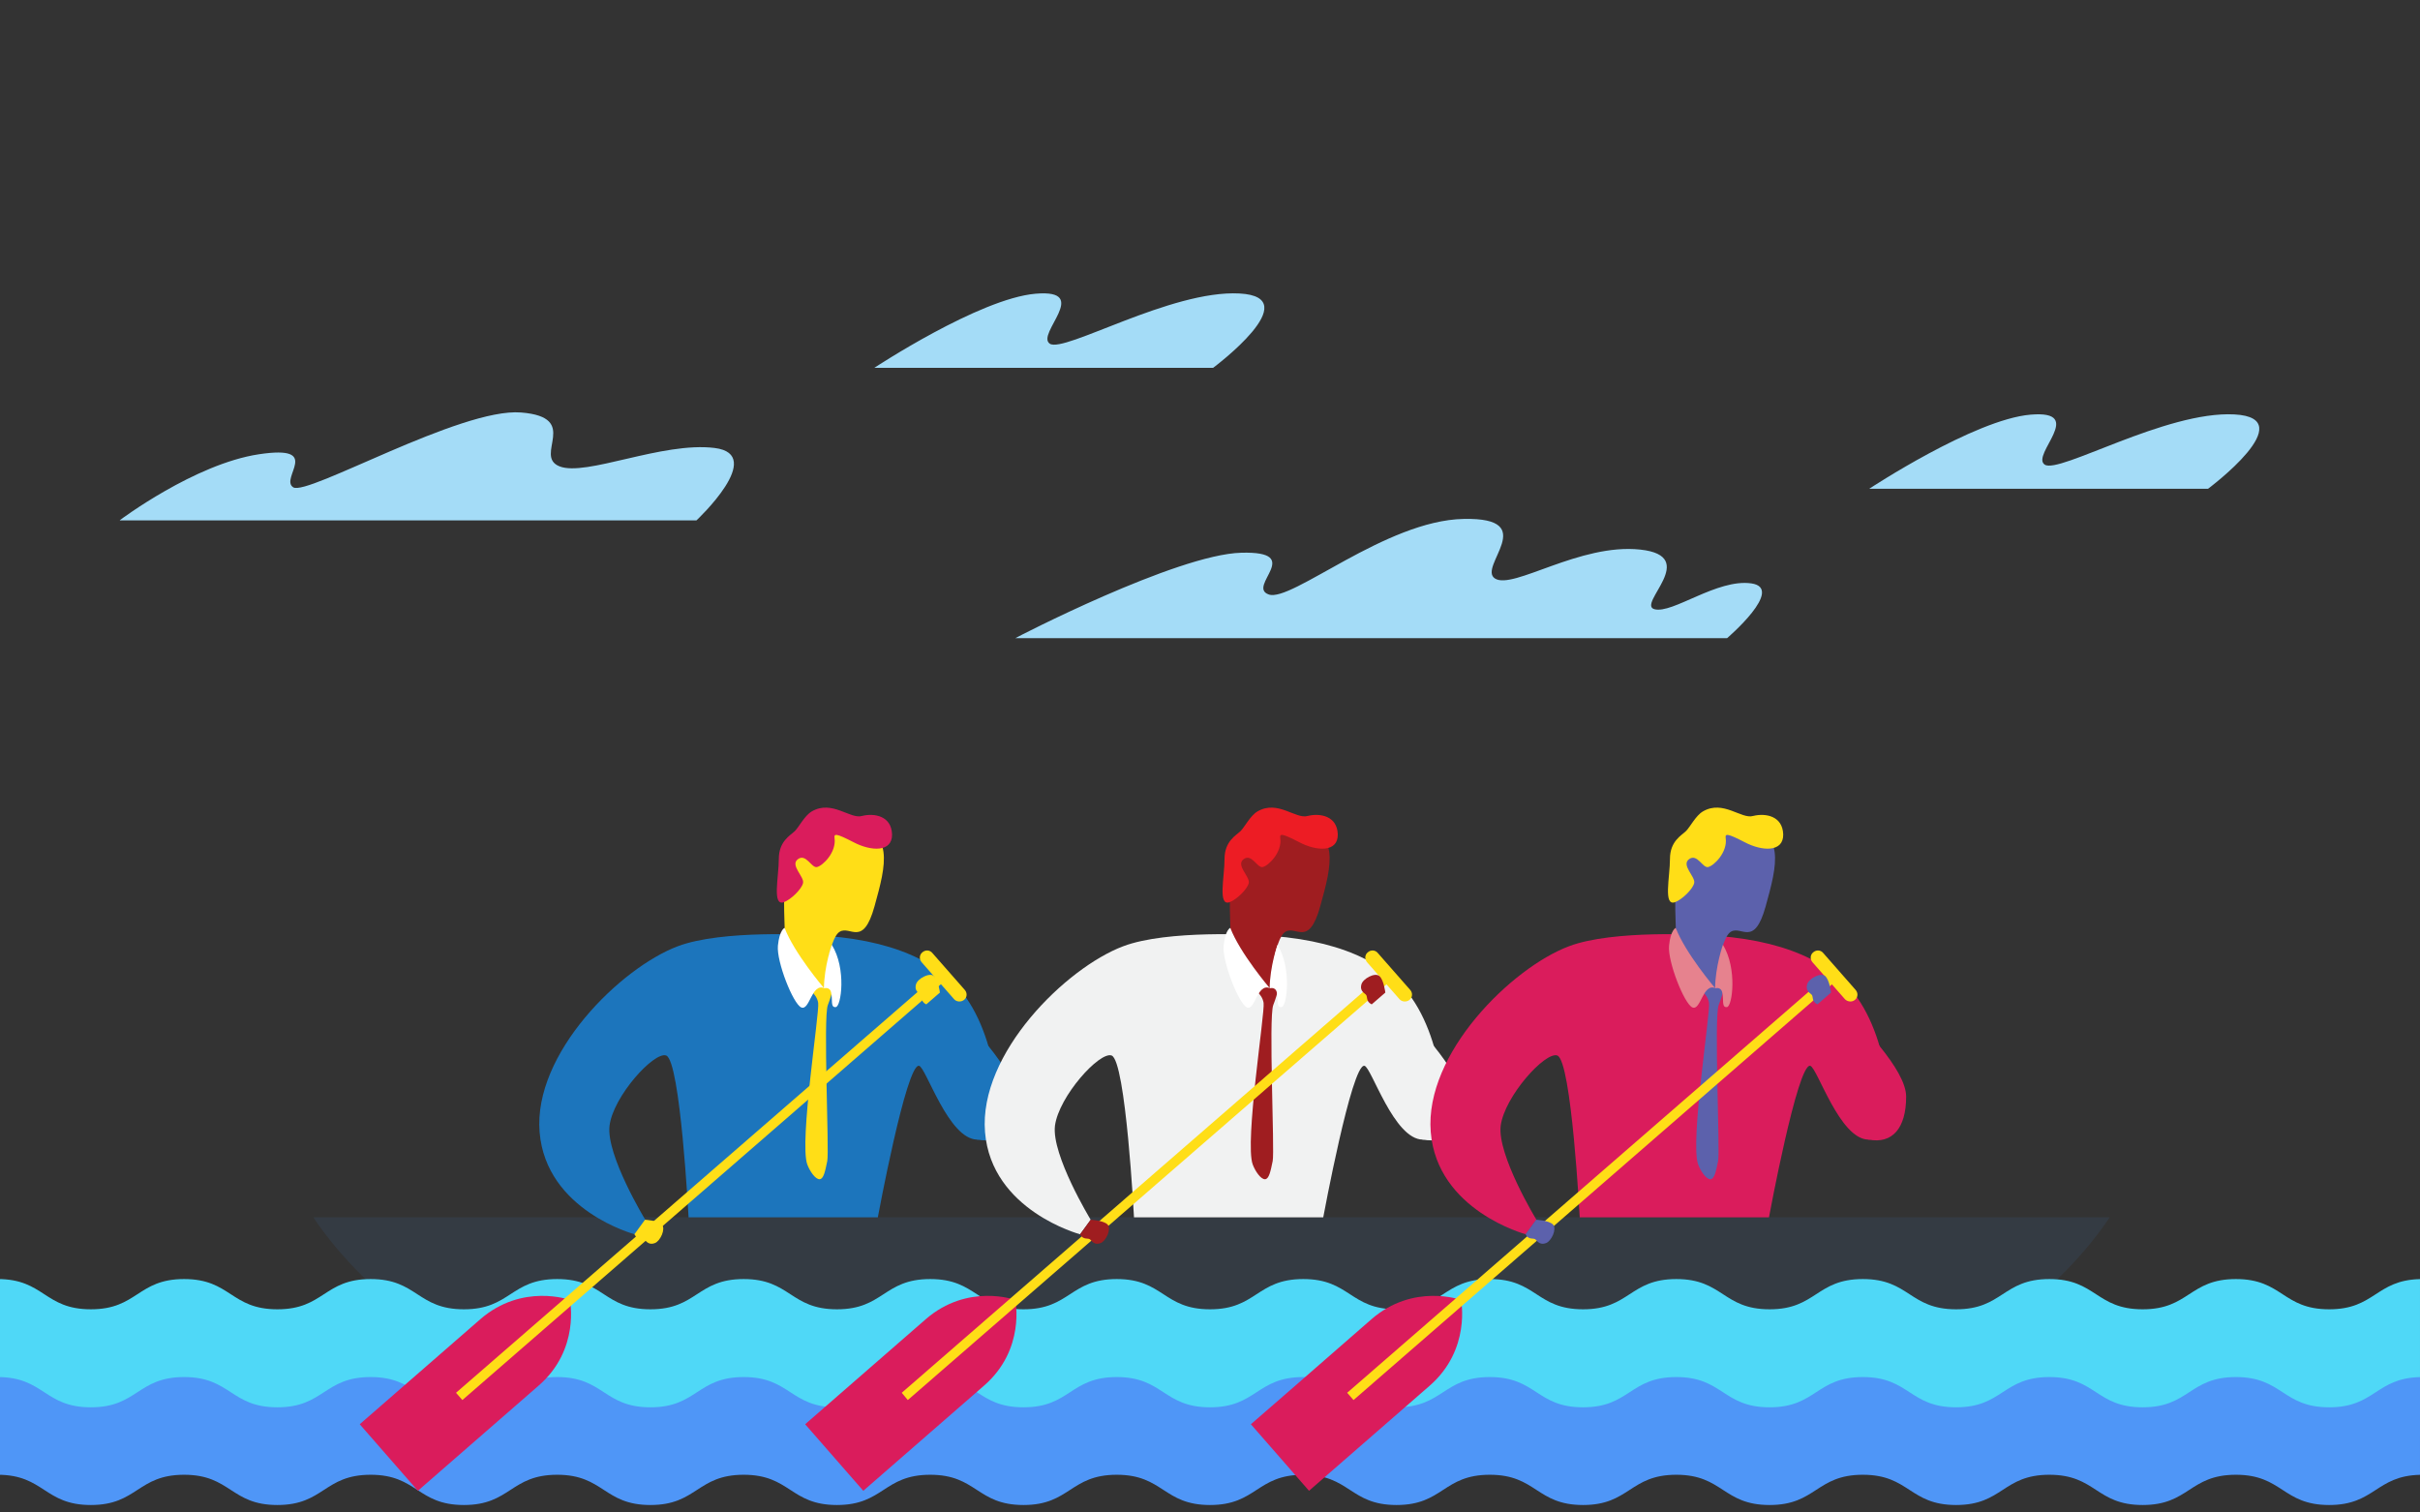 <?xml version="1.0" encoding="UTF-8" standalone="no"?>
<svg
   xmlns:dc="http://purl.org/dc/elements/1.1/"
   xmlns:cc="http://creativecommons.org/ns#"
   xmlns:rdf="http://www.w3.org/1999/02/22-rdf-syntax-ns#"
   xmlns:svg="http://www.w3.org/2000/svg"
   xmlns="http://www.w3.org/2000/svg"
   id="svg137"
   xml:space="preserve"
   enable-background="new 0 0 800 600"
   viewBox="0 0 800 500"
   height="500"
   width="800"
   y="0px"
   x="0px"
   version="1.1"><rect x="0" y="0" width="800" height="500" fill="#333333" stroke="none"/><defs
   id="defs141" />


<g
   transform="translate(0,34.83)"
   id="Text">
</g>
<g
   transform="translate(0,34.83)"
   id="g1709"><g
     id="Object"
     transform="matrix(1.001,0,0,1,8.7391506e-4,0)">
	<path
   d="m 103.5,367.6 c 0,0 33.3,53.7 94.7,53.7 24,0 379.7,0 403.8,0 61.3,0 94.7,-53.7 94.7,-53.7 z"
   id="path15"
   style="fill:#343b43" />
	<path
   d="m -0.801,388 v 52.002 H 799.199 v -51.984 c -14.594,0.345 -14.875,9.982 -30,9.982 -15.4,0 -15.399,-10 -30.799,-10 -15.4,0 -15.401,10 -30.801,10 -15.4,0 -15.399,-10 -30.799,-10 -15.4,0 -15.401,10 -30.801,10 -15.4,0 -15.401,-10 -30.801,-10 -15.4,0 -15.399,10 -30.799,10 -15.4,0 -15.401,-10 -30.801,-10 -15.4,0 -15.399,10 -30.799,10 -15.4,0 -15.401,-10 -30.801,-10 -15.4,0 -15.401,10 -30.801,10 -15.4,0 -15.399,-10 -30.799,-10 -15.4,0 -15.401,10 -30.801,10 -15.4,0 -15.399,-10 -30.799,-10 -15.4,0 -15.401,10 -30.801,10 -15.4,0 -15.401,-10 -30.801,-10 -15.4,0 -15.399,10 -30.799,10 -15.4,0 -15.401,-10 -30.801,-10 -15.4,0 -15.399,10 -30.799,10 -15.4,0 -15.401,-10 -30.801,-10 -15.4,0 -15.401,10 -30.801,10 -15.4,0 -15.399,-10 -30.799,-10 -15.4,0 -15.401,10 -30.801,10 -15.4,0 -15.399,-10 -30.799,-10 C 45.401,388 45.4,398 30,398 14.6,398 14.599,388 -0.801,388 Z M 799.199,388.018 C 799.465,388.011 799.725,388 800,388 h -0.801 z"
   id="path17"
   style="fill:#4fd8f7;fill-opacity:1" />
	<path
   d="m -0.801,420.4 v 32.299 c 15.4,0 15.401,10 30.801,10 15.4,0 15.401,-10 30.801,-10 15.4,0 15.399,10 30.799,10 15.4,0 15.401,-10 30.801,-10 15.4,0 15.399,10 30.799,10 15.4,0 15.401,-10 30.801,-10 15.4,0 15.401,10 30.801,10 15.4,0 15.399,-10 30.799,-10 15.4,0 15.401,10 30.801,10 15.4,0 15.399,-10 30.799,-10 15.4,0 15.401,10 30.801,10 15.4,0 15.401,-10 30.801,-10 15.4,0 15.399,10 30.799,10 15.4,0 15.401,-10 30.801,-10 15.4,0 15.399,10 30.799,10 15.4,0 15.401,-10 30.801,-10 15.4,0 15.401,10 30.801,10 15.4,0 15.399,-10 30.799,-10 15.4,0 15.401,10 30.801,10 15.4,0 15.399,-10 30.799,-10 15.4,0 15.401,10 30.801,10 15.4,0 15.401,-10 30.801,-10 15.4,0 15.399,10 30.799,10 15.4,0 15.401,-10 30.801,-10 15.4,0 15.399,10 30.799,10 15.125,0 15.406,-9.638 30,-9.982 v -0.018 -32.283 c -14.594,0.345 -14.875,9.984 -30,9.984 -15.4,0 -15.399,-10 -30.799,-10 -15.4,0 -15.401,10 -30.801,10 -15.4,0 -15.399,-10 -30.799,-10 -15.4,0 -15.401,10 -30.801,10 -15.4,0 -15.401,-10 -30.801,-10 -15.4,0 -15.399,10 -30.799,10 -15.4,0 -15.401,-10 -30.801,-10 -15.4,0 -15.399,10 -30.799,10 -15.4,0 -15.401,-10 -30.801,-10 -15.4,0 -15.401,10 -30.801,10 -15.4,0 -15.399,-10 -30.799,-10 -15.4,0 -15.401,10 -30.801,10 -15.4,0 -15.399,-10 -30.799,-10 -15.4,0 -15.401,10 -30.801,10 -15.4,0 -15.401,-10 -30.801,-10 -15.4,0 -15.399,10 -30.799,10 -15.4,0 -15.401,-10 -30.801,-10 -15.4,0 -15.399,10 -30.799,10 -15.4,0 -15.401,-10 -30.801,-10 -15.4,0 -15.401,10 -30.801,10 -15.4,0 -15.399,-10 -30.799,-10 -15.4,0 -15.401,10 -30.801,10 -15.4,0 -15.399,-10 -30.799,-10 -15.4,0 -15.401,10 -30.801,10 -15.4,0 -15.401,-10 -30.801,-10 z m 800,0.016 c 0.266,-0.006 0.526,-0.016 0.801,-0.016 h -0.801 z"
   id="path19"
   style="fill:#4f96f7;fill-opacity:1" />
	
	<g
   id="g133">
		<g
   id="g131">
			<g
   id="g57">
				<path
   d="m 319.2,295.2 c -8.3,-11.9 -24.6,-19.8 -50.9,-20.9 0,0 -29.8,-1.9 -44.5,3.7 -18.8,7.1 -47.7,35.4 -45.6,61.4 2.1,26 31.4,33.8 31.4,33.8 l 3.5,-4.8 c 0,0 -13,-21.4 -11.8,-31.1 1.2,-9.7 14.7,-24.6 18.7,-23.2 4.7,1.7 7.4,53.5 7.4,53.5 h 62.5 c 0,0 9.4,-50.8 13.6,-50.1 2.3,0.4 9.7,24.4 19.3,24.4 9.6,0 7.9,-30.1 -3.6,-46.7 z"
   id="path23"
   style="fill:#1c75bc" />
				<path
   d="M 319.2,341.9"
   id="path25"
   style="fill:#c4d9e6" />
				<path
   d="m 266.5,291.9 c 0,0 3.2,1.6 3.7,4.8 0.5,3.2 -6.3,46 -3.6,53.4 0.8,2.2 2.7,5 4.1,4.9 1.3,-0.1 1.8,-2.6 2.5,-6 0.7,-3.3 -1.4,-47.5 0.2,-51.6 1.6,-4.1 2.1,-7.3 2.1,-7.3 0,0 -6,-3 -9,1.8 z"
   id="path27"
   style="fill:#ffde17" />
				<path
   d="m 259.2,274.5 c -0.7,-22.2 -1.6,-39.1 21.2,-36.6 15.3,1.6 12.2,13.2 8.4,26.9 -3.8,13.7 -8,6.2 -11.5,8.4 -3.8,2.3 -5.1,18.7 -5.1,18.7 0,0 -12.7,-9.3 -13,-17.4 z"
   id="path29"
   style="fill:#ffde17" />
				<path
   d="m 272.1,291.8 c 0,0 -9.8,-11.5 -13,-19.9 0,0 -1.7,0.7 -2.2,5.9 -0.5,5.2 5,19.2 7.7,20.4 2.8,1.2 3.4,-8 7.5,-6.4 z"
   id="path31"
   style="fill:#ffffff" />
				<path
   d="m 274.7,277.5 c 0,0 -2.5,7 -2.6,14.4 0,0 2,-0.7 2.4,1.5 0.5,2.2 -0.3,4.9 1.5,4.7 1.8,-0.1 3.6,-12.7 -1.3,-20.6 z"
   id="path33"
   style="fill:#ffffff" />
				<path
   d="m 268.1,233.4 c -2.4,1.4 -4.2,5.1 -5.6,6.5 -1.4,1.4 -5.3,3.3 -5.3,9.2 0,6 -2.3,15.8 1.7,14.3 2.2,-0.8 5.8,-4.2 6.3,-6.3 0.5,-2.1 -4.4,-5.9 -1.7,-7.9 2.7,-2 4.5,3 6.3,2.6 1.9,-0.4 6.5,-4.9 5.8,-9.6 -0.2,-1.5 0.5,-1.6 6.3,1.4 5.7,3 12.8,3.4 12.7,-2.6 -0.2,-6.1 -5.8,-7.1 -9.9,-6.1 -3.9,1.2 -9.9,-5.4 -16.6,-1.5 z"
   id="path35"
   style="fill:#da1c5c" />
				<path
   d="m 310.4,293.3 c 9.7,10.3 24.8,25.4 24.8,34.4 0,10.5 -4.6,15.7 -12.4,14.2 -14.7,-2.8 -16.9,-44.8 -16.9,-44.8 z"
   id="path37"
   style="fill:#1c75bc" />
				<path
   d="m 310.4,293.3 c 0,0 -0.5,-4.3 -2,-5.5 -1.5,-1.2 -5.4,0.9 -5.9,2.8 -0.5,1.8 0.5,2.6 1.4,3.3 0.8,0.6 -0.1,2.3 2,3.3 z"
   id="path39"
   style="fill:#ffde17" />
				<path
   d="m 213,368.4 c 0,0 4.3,0.2 5.6,1.6 1.3,1.4 -0.5,5.4 -2.3,6.1 -1.8,0.7 -2.7,-0.3 -3.4,-1.1 -0.7,-0.8 -2.3,0.3 -3.4,-1.8 z"
   id="path41"
   style="fill:#ffde17" />
				<g
   id="g55">
					<path
   d="m 188.2,394.9 c 0,0 -15.7,-5.7 -29.6,6.4 -13.9,12.1 -39.8,34.7 -39.8,34.7 l 9.6,11 9.6,11 c 0,0 25.9,-22.6 39.8,-34.7 13.9,-12 10.4,-28.4 10.4,-28.4 z"
   id="path43"
   style="fill:#da1c5c" />
					<g
   id="g53">
						<g
   id="g47">
							<polygon
   points="152.7,428 150.6,425.6 310.5,286.6 312.5,289 "
   id="polygon45"
   style="fill:#ffde17" />
						</g>
						<g
   id="g51">
							<path
   d="m 315.1,295.5 -10.7,-12.2 c -0.9,-1 -0.8,-2.5 0.2,-3.3 v 0 c 1,-0.9 2.5,-0.8 3.3,0.2 l 10.7,12.2 c 0.9,1 0.8,2.5 -0.2,3.3 v 0 c -1,0.8 -2.5,0.7 -3.3,-0.2 z"
   id="path49"
   style="fill:#ffde17" />
						</g>
					</g>
				</g>
			</g>
			<g
   id="g93">
				<path
   d="m 466.3,295.2 c -8.3,-11.9 -24.6,-19.8 -50.9,-20.9 0,0 -29.8,-1.9 -44.5,3.7 -18.8,7.1 -47.7,35.4 -45.6,61.4 2.1,26 31.4,33.8 31.4,33.8 l 3.5,-4.8 c 0,0 -13,-21.4 -11.8,-31.1 1.3,-9.7 14.7,-24.6 18.7,-23.2 4.7,1.7 7.4,53.5 7.4,53.5 H 437 c 0,0 9.4,-50.8 13.6,-50.1 2.3,0.4 9.7,24.4 19.3,24.4 9.7,0 7.9,-30.1 -3.6,-46.7 z"
   id="path59"
   style="fill:#f1f2f2" />
				<path
   d="M 466.3,341.9"
   id="path61"
   style="fill:#c4d9e6" />
				<path
   d="m 413.6,291.9 c 0,0 3.2,1.6 3.7,4.8 0.5,3.2 -6.3,46 -3.6,53.4 0.8,2.2 2.7,5 4.1,4.9 1.3,-0.1 1.8,-2.6 2.5,-6 0.7,-3.3 -1.4,-47.5 0.2,-51.6 1.6,-4.1 2.1,-7.3 2.1,-7.3 0,0 -6,-3 -9,1.8 z"
   id="path63"
   style="fill:#9f1d20" />
				<path
   d="m 406.4,274.5 c -0.7,-22.2 -1.6,-39.1 21.2,-36.6 15.3,1.6 12.2,13.2 8.4,26.9 -3.8,13.7 -8,6.2 -11.5,8.4 -3.8,2.3 -5.1,18.7 -5.1,18.7 0,0 -12.8,-9.3 -13,-17.4 z"
   id="path65"
   style="fill:#9f1d20" />
				<path
   d="m 419.3,291.8 c 0,0 -9.8,-11.5 -13,-19.9 0,0 -1.7,0.7 -2.2,5.9 -0.5,5.2 5,19.2 7.7,20.4 2.7,1.2 3.3,-8 7.5,-6.4 z"
   id="path67"
   style="fill:#ffffff" />
				<path
   d="m 421.9,277.5 c 0,0 -2.5,7 -2.6,14.4 0,0 2,-0.7 2.4,1.5 0.5,2.2 -0.3,4.9 1.5,4.7 1.8,-0.1 3.5,-12.7 -1.3,-20.6 z"
   id="path69"
   style="fill:#ffffff" />
				<path
   d="m 415.3,233.4 c -2.4,1.4 -4.2,5.1 -5.6,6.5 -1.4,1.4 -5.3,3.3 -5.3,9.2 0,6 -2.3,15.8 1.7,14.3 2.2,-0.8 5.8,-4.2 6.3,-6.3 0.5,-2.1 -4.4,-5.9 -1.7,-7.9 2.7,-2 4.5,3 6.3,2.6 1.9,-0.4 6.5,-4.9 5.8,-9.6 -0.2,-1.5 0.5,-1.6 6.3,1.4 5.7,3 12.8,3.4 12.7,-2.6 -0.2,-6.1 -5.8,-7.1 -9.9,-6.1 -4,1.2 -9.9,-5.4 -16.6,-1.5 z"
   id="path71"
   style="fill:#ed1c24" />
				<path
   d="m 457.5,293.3 c 9.7,10.3 24.8,25.4 24.8,34.4 0,10.5 -4.6,15.7 -12.4,14.2 C 455.2,339.1 453,297.1 453,297.1 Z"
   id="path73"
   style="fill:#f1f2f2" />
				<g
   id="g87">
					<path
   d="m 335.3,394.9 c 0,0 -15.7,-5.7 -29.6,6.4 -13.9,12.1 -39.8,34.7 -39.8,34.7 l 9.6,11 9.6,11 c 0,0 25.9,-22.6 39.8,-34.7 13.9,-12 10.4,-28.4 10.4,-28.4 z"
   id="path75"
   style="fill:#da1c5c" />
					<g
   id="g85">
						<g
   id="g79">
							<polygon
   points="299.8,428 297.8,425.6 457.6,286.6 459.7,289 "
   id="polygon77"
   style="fill:#ffde17" />
						</g>
						<g
   id="g83">
							<path
   d="m 462.2,295.5 -10.7,-12.2 c -0.9,-1 -0.8,-2.5 0.2,-3.3 v 0 c 1,-0.9 2.5,-0.8 3.3,0.2 l 10.7,12.2 c 0.9,1 0.8,2.5 -0.2,3.3 v 0 c -1,0.8 -2.5,0.7 -3.3,-0.2 z"
   id="path81"
   style="fill:#ffde17" />
						</g>
					</g>
				</g>
				<path
   d="m 457.5,293.3 c 0,0 -0.5,-4.3 -2,-5.5 -1.5,-1.2 -5.4,0.9 -5.9,2.8 -0.5,1.8 0.5,2.6 1.4,3.3 0.8,0.6 -0.1,2.3 2,3.3 z"
   id="path89"
   style="fill:#9f1d20" />
				<path
   d="m 360.2,368.4 c 0,0 4.3,0.2 5.6,1.6 1.3,1.4 -0.5,5.4 -2.3,6.1 -1.8,0.7 -2.7,-0.3 -3.4,-1.1 -0.7,-0.8 -2.3,0.3 -3.4,-1.8 z"
   id="path91"
   style="fill:#9f1d20" />
			</g>
			<g
   id="g129">
				<path
   d="m 613.5,295.2 c -8.3,-11.9 -24.6,-19.8 -50.9,-20.9 0,0 -29.8,-1.9 -44.5,3.7 -18.8,7.1 -47.7,35.4 -45.6,61.4 2.1,26 31.4,33.8 31.4,33.8 l 3.5,-4.8 c 0,0 -13,-21.4 -11.8,-31.1 1.3,-9.7 14.7,-24.6 18.7,-23.2 4.7,1.7 7.4,53.5 7.4,53.5 h 62.5 c 0,0 9.4,-50.8 13.6,-50.1 2.3,0.4 9.7,24.4 19.3,24.4 9.6,0 7.9,-30.1 -3.6,-46.7 z"
   id="path95"
   style="fill:#da1c5c" />
				<path
   d="M 613.5,341.9"
   id="path97"
   style="fill:#c4d9e6" />
				<path
   d="m 560.7,291.9 c 0,0 3.2,1.6 3.7,4.8 0.5,3.2 -6.3,46 -3.6,53.4 0.8,2.2 2.7,5 4.1,4.9 1.3,-0.1 1.8,-2.6 2.5,-6 0.7,-3.3 -1.4,-47.5 0.2,-51.6 1.6,-4.1 2.1,-7.3 2.1,-7.3 0,0 -6,-3 -9,1.8 z"
   id="path99"
   style="fill:#5c61ac" />
				<path
   d="m 553.5,274.5 c -0.7,-22.2 -1.6,-39.1 21.2,-36.6 15.3,1.6 12.2,13.2 8.4,26.9 -3.8,13.7 -8,6.2 -11.5,8.4 -3.8,2.3 -5.1,18.7 -5.1,18.7 0,0 -12.7,-9.3 -13,-17.4 z"
   id="path101"
   style="fill:#5c61ac" />
				<path
   d="m 566.4,291.8 c 0,0 -9.8,-11.5 -13,-19.9 0,0 -1.7,0.7 -2.2,5.9 -0.5,5.2 5,19.2 7.7,20.4 2.8,1.2 3.4,-8 7.5,-6.4 z"
   id="path103"
   style="fill:#e6828e" />
				<path
   d="m 569,277.5 c 0,0 -2.5,7 -2.6,14.4 0,0 2,-0.7 2.4,1.5 0.5,2.2 -0.3,4.9 1.5,4.7 1.8,-0.1 3.5,-12.7 -1.3,-20.6 z"
   id="path105"
   style="fill:#e6828e" />
				<path
   d="m 562.4,233.4 c -2.4,1.4 -4.2,5.1 -5.6,6.5 -1.4,1.4 -5.3,3.3 -5.3,9.2 0,6 -2.3,15.8 1.7,14.3 2.2,-0.8 5.8,-4.2 6.3,-6.3 0.5,-2.1 -4.4,-5.9 -1.7,-7.9 2.7,-2 4.5,3 6.3,2.6 1.9,-0.4 6.5,-4.9 5.8,-9.6 -0.2,-1.5 0.5,-1.6 6.3,1.4 5.7,3 12.8,3.4 12.7,-2.6 -0.2,-6.1 -5.8,-7.1 -9.9,-6.1 -3.9,1.2 -9.9,-5.4 -16.6,-1.5 z"
   id="path107"
   style="fill:#ffde17" />
				<path
   d="m 604.7,293.3 c 9.7,10.3 24.8,25.4 24.8,34.4 0,10.5 -4.6,15.7 -12.4,14.2 -14.7,-2.8 -16.9,-44.8 -16.9,-44.8 z"
   id="path109"
   style="fill:#da1c5c" />
				<g
   id="g123">
					<path
   d="m 482.5,394.9 c 0,0 -15.7,-5.7 -29.6,6.4 C 439,413.5 413.1,436 413.1,436 l 9.6,11 9.6,11 c 0,0 25.9,-22.6 39.8,-34.7 13.8,-12 10.4,-28.4 10.4,-28.4 z"
   id="path111"
   style="fill:#da1c5c" />
					<g
   id="g121">
						<g
   id="g115">
							<polygon
   points="447,428 444.9,425.6 604.7,286.6 606.8,289 "
   id="polygon113"
   style="fill:#ffde17" />
						</g>
						<g
   id="g119">
							<path
   d="m 609.3,295.5 -10.7,-12.2 c -0.9,-1 -0.8,-2.5 0.2,-3.3 v 0 c 1,-0.9 2.5,-0.8 3.3,0.2 l 10.7,12.2 c 0.9,1 0.8,2.5 -0.2,3.3 v 0 c -0.9,0.8 -2.4,0.7 -3.3,-0.2 z"
   id="path117"
   style="fill:#ffde17" />
						</g>
					</g>
				</g>
				<path
   d="m 604.7,293.3 c 0,0 -0.5,-4.3 -2,-5.5 -1.5,-1.2 -5.4,0.9 -5.9,2.8 -0.5,1.8 0.5,2.6 1.4,3.3 0.8,0.6 -0.1,2.3 2,3.3 z"
   id="path125"
   style="fill:#5c61ac" />
				<path
   d="m 507.3,368.4 c 0,0 4.3,0.2 5.6,1.6 1.3,1.4 -0.5,5.4 -2.3,6.1 -1.8,0.7 -2.7,-0.3 -3.4,-1.1 -0.7,-0.8 -2.3,0.3 -3.4,-1.8 z"
   id="path127"
   style="fill:#5c61ac" />
			</g>
		</g>
	</g>
</g><g
     transform="matrix(1,0,0,0.798,-6.767,14.866)"
     id="g12"><path
       d="m 46.4,153.2 c 0,0 24.7,-23.3 46,-27.3 21.3,-4 6.7,10 11.3,13.7 4.7,3.7 55.3,-33 75.3,-31 20,2 4,17.9 12.7,22.3 8.7,4.4 34,-10.3 51.3,-7.6 17.3,2.7 -6,30 -6,30 H 46.4 Z"
       id="path4"
       style="fill:#a4dcf7" /><path
       d="m 295.8,90.1 c 0,0 34.7,-28.7 53.3,-30.7 18.7,-2 0,16.7 4.7,20.7 4.7,4 40,-22.3 62.7,-20.8 22.7,1.5 -8.7,30.8 -8.7,30.8 z"
       id="path6"
       style="fill:#a4dcf7" /><path
       d="m 624.7,140.2 c 0,0 34.7,-28.7 53.3,-30.7 18.7,-2 0,16.7 4.7,20.7 4.7,4 40,-22.3 62.7,-20.8 22.7,1.5 -8.7,30.8 -8.7,30.8 z"
       id="path8"
       style="fill:#a4dcf7" /><path
       d="m 417.1,166.7 c 21.3,-0.7 1.6,14 9.1,17.3 7.5,3.3 38.7,-30.7 64.4,-31.3 25.8,-0.7 4.4,20 10.4,24.7 6,4.7 28,-14.7 48,-12 20,2.7 -1.3,22.7 4.7,24.7 6,2 20.7,-12.7 32,-10.7 11.3,2 -8,22.7 -8,22.7 H 342.4 c 0,-0.1 53.3,-34.7 74.7,-35.4 z"
       id="path10"
       style="fill:#a4dcf7" /></g></g></svg>